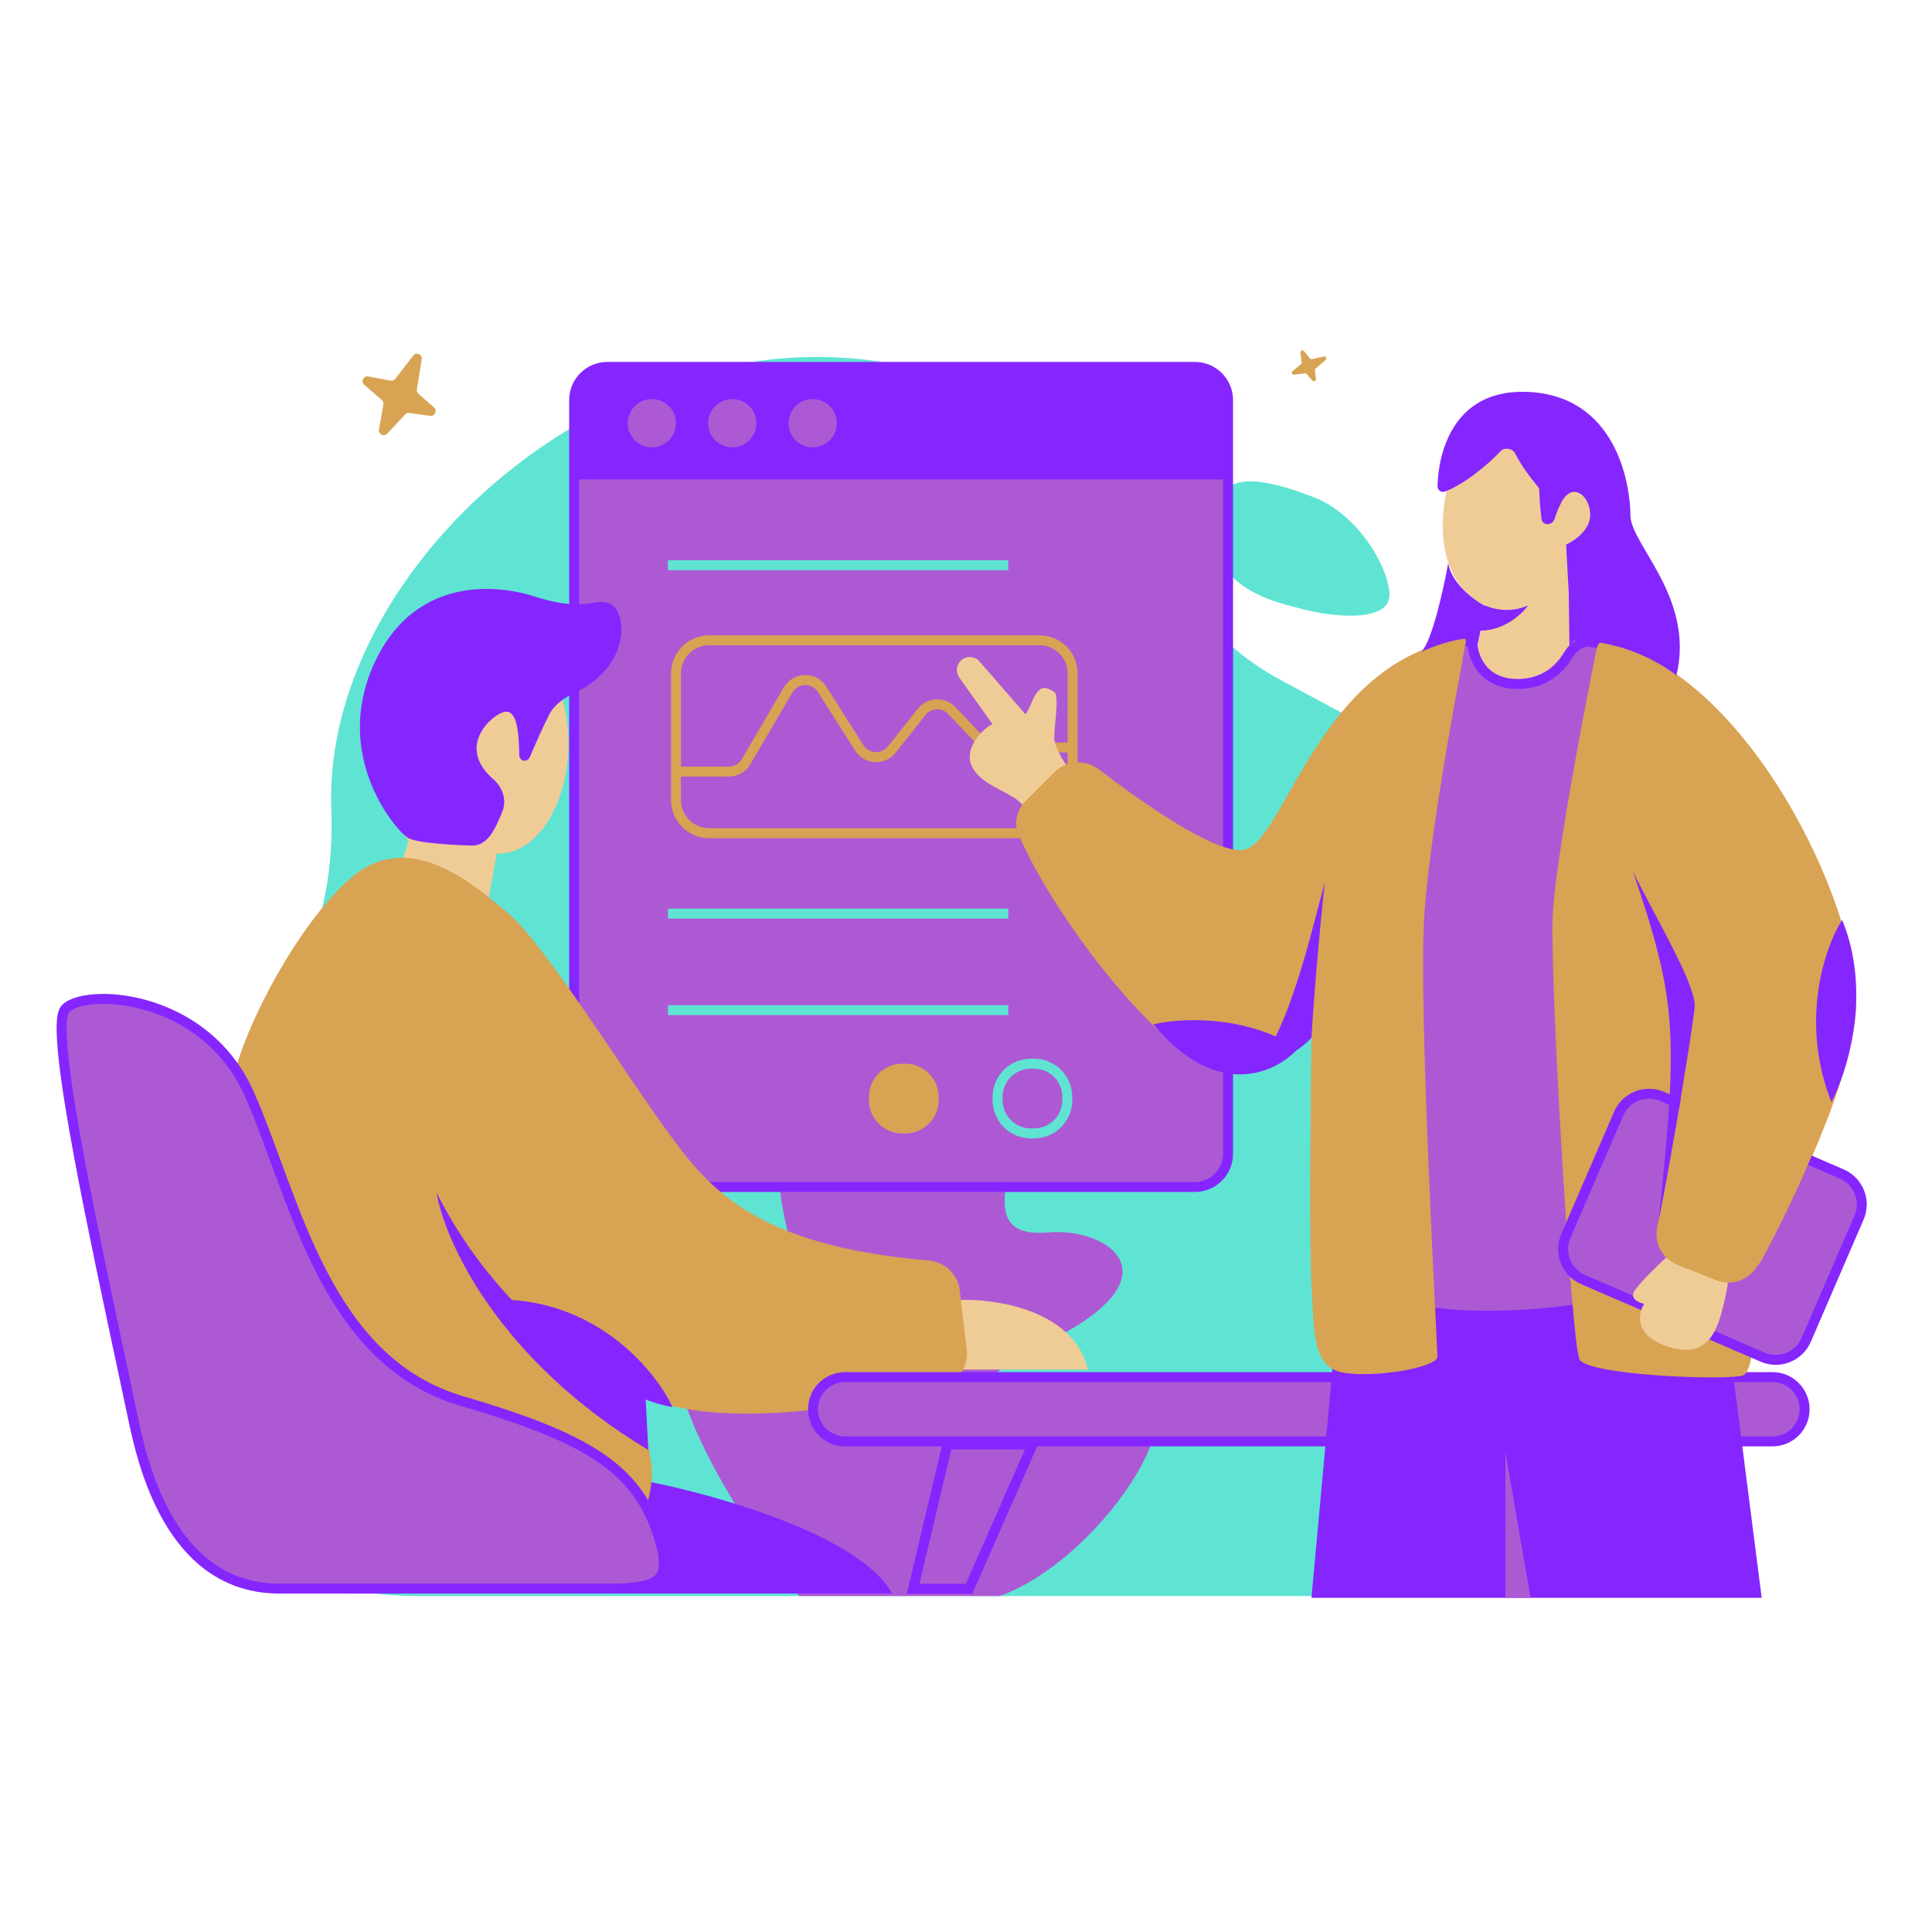 <svg xmlns="http://www.w3.org/2000/svg" fill="none" viewBox="0 0 3000 3000" id="BusinessMeeting"><path fill="#5fe4d4" d="M2157.49 923.953C2157.49 965.854 2072.99 960.238 2014.49 943.745C1929.98 923.953 1871.48 884.369 1890.98 798.605C1890.98 729.334 1959.24 740.8 2040.49 772.216C2108.74 798.605 2157.49 882.052 2157.49 923.953Z" class="colore7e8ff svgShape"></path><path fill="#5fe4d4" d="M196.072 2065.21C196.072 2156.71 238.029 2246.01 289.573 2319.9C369.685 2434.74 512.068 2478.35 652.029 2478.35H2321.02C2418.01 2478.35 2482.24 2341.26 2485.42 2244.26C2490.14 2100.07 2572.53 1936.72 2548.5 1694.08C2511.04 1315.95 2256.32 1200.41 1990.36 1056.87C1724.4 913.318 1896.71 703.247 1439.71 577.204C982.711 451.162 499.489 867.803 514.472 1256.43C529.456 1645.06 196.072 1701.08 196.072 2065.21Z" class="colore7e8ff svgShape"></path><path fill="#ad59d4" d="M1241.11 2478.35H1552.19C1720.92 2417.66 1889.65 2137.97 1734.1 2166.99C1578.56 2196.02 1425.65 2182.83 1628.65 2082.56C1831.65 1982.29 1720.92 1905.78 1628.65 1913.69C1536.38 1921.61 1552.19 1858.28 1589.1 1736.91C1626.01 1615.53 1589.1 1504.71 1486.29 1504.71C1383.47 1504.71 1465.2 1805.51 1383.47 1826.62C1301.74 1847.73 1341.29 1707.88 1241.11 1736.91C1140.92 1765.93 1304.38 2111.58 1241.11 2082.56C1177.83 2053.54 1185.74 1913.69 1072.38 2019.23C981.689 2103.67 1147.08 2360.49 1241.11 2478.35Z" class="colorffffff svgShape"></path><path fill="#ad59d4" d="M891.523 621.27C891.523 592.797 914.604 569.716 943.077 569.716H1855.39C1883.86 569.716 1906.94 592.797 1906.94 621.27V1791.59C1906.94 1820.07 1883.86 1843.15 1855.39 1843.15H943.077C914.604 1843.15 891.523 1820.07 891.523 1791.59V621.27Z" class="colorffffff svgShape"></path><path fill="#8526fe" fill-rule="evenodd" d="M883.796 621.27C883.796 588.53 910.337 561.989 943.077 561.989H1855.39C1888.13 561.989 1914.67 588.53 1914.67 621.27V1791.59C1914.67 1824.33 1888.13 1850.87 1855.39 1850.87H943.077C910.337 1850.87 883.796 1824.33 883.796 1791.59V621.27ZM943.077 577.443C918.872 577.443 899.25 597.065 899.25 621.27V1791.59C899.25 1815.8 918.872 1835.42 943.077 1835.42H1855.39C1879.59 1835.42 1899.21 1815.8 1899.21 1791.59V621.27C1899.21 597.065 1879.59 577.443 1855.39 577.443H943.077Z" clip-rule="evenodd" class="color032068 svgShape"></path><path fill="#8526fe" d="M891.523 621.27C891.523 592.797 914.604 569.716 943.077 569.716H1855.39C1883.86 569.716 1906.94 592.797 1906.94 621.27V744.501H891.523V621.27Z" class="color032068 svgShape"></path><path fill="#ad59d4" d="M1049.66 657.108C1049.66 677.793 1032.89 694.562 1012.21 694.562 991.524 694.562 974.755 677.793 974.755 657.108 974.755 636.423 991.524 619.654 1012.21 619.654 1032.89 619.654 1049.66 636.423 1049.66 657.108zM1174.52 657.108C1174.52 677.793 1157.75 694.562 1137.06 694.562 1116.38 694.562 1099.61 677.793 1099.61 657.108 1099.61 636.423 1116.38 619.654 1137.06 619.654 1157.75 619.654 1174.52 636.423 1174.52 657.108zM1299.36 657.108C1299.36 677.793 1282.59 694.562 1261.9 694.562 1241.22 694.562 1224.45 677.793 1224.45 657.108 1224.45 636.423 1241.22 619.654 1261.9 619.654 1282.59 619.654 1299.36 636.423 1299.36 657.108z" class="colorffffff svgShape"></path><path fill="#5fe4d4" fill-rule="evenodd" d="M1565.69 885.397H1037.18V869.943H1565.69V885.397zM1565.69 1426.4H1037.18V1410.94H1565.69V1426.4zM1565.69 1576.21H1037.18V1560.76H1565.69V1576.21z" clip-rule="evenodd" class="colore7e8ff svgShape"></path><path fill="#d8a353" fill-rule="evenodd" d="M1041.94 1045.75C1041.94 1013.01 1068.48 986.466 1101.22 986.466H1614.02C1646.76 986.466 1673.3 1013.01 1673.3 1045.75V1242.27C1673.3 1275.01 1646.76 1301.55 1614.02 1301.55H1101.22C1068.48 1301.55 1041.94 1275.01 1041.94 1242.27V1045.75ZM1101.22 1001.92C1077.02 1001.92 1057.39 1021.54 1057.39 1045.75V1242.27C1057.39 1266.47 1077.02 1286.1 1101.22 1286.1H1614.02C1638.23 1286.1 1657.85 1266.47 1657.85 1242.27V1045.75C1657.85 1021.54 1638.23 1001.92 1614.02 1001.92H1101.22Z" clip-rule="evenodd" class="colorf4ad5e svgShape"></path><path fill="#d8a353" d="M1349.3 1703.27C1349.3 1674.8 1372.38 1651.72 1400.86 1651.72H1405.95C1434.42 1651.72 1457.5 1674.8 1457.5 1703.27V1708.36C1457.5 1736.83 1434.42 1759.92 1405.95 1759.92H1400.86C1372.38 1759.92 1349.3 1736.83 1349.3 1708.36V1703.27Z" class="colorf4ad5e svgShape"></path><path fill="#5fe4d4" fill-rule="evenodd" d="M1541.33 1703.27C1541.33 1670.53 1567.87 1643.99 1600.61 1643.99H1605.7C1638.44 1643.99 1664.98 1670.53 1664.98 1703.27V1708.36C1664.98 1741.1 1638.44 1767.64 1605.7 1767.64H1600.61C1567.87 1767.64 1541.33 1741.1 1541.33 1708.36V1703.27ZM1600.61 1659.44C1576.41 1659.44 1556.78 1679.07 1556.78 1703.27V1708.36C1556.78 1732.57 1576.41 1752.19 1600.61 1752.19H1605.7C1629.91 1752.19 1649.53 1732.57 1649.53 1708.36V1703.27C1649.53 1679.07 1629.91 1659.44 1605.7 1659.44H1600.61Z" clip-rule="evenodd" class="colore7e8ff svgShape"></path><path fill="#d8a353" fill-rule="evenodd" d="M1270.07 1074.48C1260.77 1059.81 1239.23 1060.19 1230.45 1075.19L1165.17 1186.71C1158.24 1198.55 1145.54 1205.84 1131.81 1205.84H1049.67V1190.38H1131.81C1140.05 1190.38 1147.67 1186.01 1151.83 1178.9L1217.11 1067.38C1231.74 1042.4 1267.62 1041.76 1283.13 1066.21L1340.84 1157.21C1349.39 1170.7 1368.69 1171.72 1378.61 1159.2L1425.15 1100.53C1439.76 1082.11 1467.28 1080.88 1483.47 1097.92L1528.86 1145.7C1533.24 1150.32 1539.32 1152.93 1545.68 1152.93H1661.41V1168.38H1545.68C1535.09 1168.38 1524.96 1164.03 1517.66 1156.35L1472.26 1108.57C1462.55 1098.34 1446.03 1099.08 1437.26 1110.13L1390.72 1168.81C1374.19 1189.65 1342.03 1187.96 1327.78 1165.49L1270.07 1074.48Z" clip-rule="evenodd" class="colorf4ad5e svgShape"></path><path fill="#8526fe" d="M1385.42 2474.4C1335.48 2384.51 1114.92 2322.26 1010.88 2301.46L923.3 2474.4H1385.42Z" class="color032068 svgShape"></path><path fill="#efcc96" d="M634.468 1305.41L610.681 1379.89L751.935 1432.68L771.383 1325.19C794.112 1327.8 846.043 1312.01 871.939 1228.02C904.308 1123.03 861.653 990.124 771.751 976.758C681.85 963.392 616.26 1039.17 599.852 1137.87C586.726 1216.82 617.46 1282.46 634.468 1305.41Z" class="colorefcb96 svgShape"></path><path fill="#8526fe" d="M633.927 1301.28C648.432 1309.45 708.157 1312.51 736.206 1313.02C756.836 1310.31 767.045 1292.18 779.752 1261.12C789.918 1236.28 773.786 1215.74 764.449 1208.57C707.343 1157.31 765.988 1107.63 784.44 1105.21C803.202 1102.74 805.801 1139 806.26 1171.88C806.412 1182.76 818.903 1184.84 823.09 1174.8C832.571 1152.06 843.378 1128.35 852.257 1110.63C860.416 1094.35 875.607 1083.68 892.066 1075.89C977.93 1035.28 973.038 956.916 951.671 940.514C928.329 922.596 915.621 953.649 832.345 926.82C749.069 899.991 628.329 907.468 575 1044.6C521.671 1181.72 615.795 1291.07 633.927 1301.28Z" class="color032068 svgShape"></path><path fill="#efcc96" d="M1689.2 2126.67C1667.63 2034.33 1546.63 2016.2 1488.83 2018.69L1481.13 2126.67H1689.2Z" class="colorefcb96 svgShape"></path><path fill="#d8a353" d="M553.106 1356.79C483.192 1410.05 396.161 1555.58 365.44 1660.91C289.049 1922.83 187.046 2433.83 455.165 2474.4C682.989 2474.67 872.581 2474.51 938.9 2474.4C969.892 2427.66 1027.26 2320.79 1008.79 2259.84L998.391 2168.29C1120.17 2221.75 1339.32 2184.24 1464.97 2150.9C1488.98 2144.53 1504.02 2121.26 1501.15 2096.58L1490.31 2003.39C1487.41 1978.45 1466.79 1959.33 1441.77 1957.21C1170.03 1934.22 1099.17 1843.37 1035.84 1756.3C969.26 1664.74 844.414 1464.99 790.314 1419.21C736.214 1373.43 640.499 1290.2 553.106 1356.79Z" class="colorf4ad5e svgShape"></path><path fill="#8526fe" d="M677.957 1852.01C757.858 2011.81 894.357 2122.51 1002.56 2172.45L1006.72 2251.52C773.672 2111.69 690.441 1926.92 677.957 1852.01Z" class="color032068 svgShape"></path><path fill="#8526fe" d="M1044.17 2184.93C1020.59 2133.61 937.635 2028.46 794.479 2018.47C837.481 2067.02 947.623 2168.29 1044.17 2184.93Z" class="color032068 svgShape"></path><path fill="#ad59d4" d="M208.933 2213.06C255.615 2432.91 363.15 2466.75 434.008 2466.75H950.847C1042.54 2466.75 1030.04 2437.91 1030.04 2412.93C1000.86 2288.01 930.006 2238.05 717.435 2175.59C504.864 2113.13 459.016 1863.31 388.159 1700.92C317.302 1538.53 125.572 1534.37 100.564 1567.68C75.555 1600.99 150.58 1938.25 208.933 2213.06Z" class="colorffffff svgShape"></path><path fill="#8526fe" fill-rule="evenodd" d="M119.777 1564.46C112.62 1567 108.547 1569.91 106.743 1572.32C106.252 1572.97 105.352 1574.84 104.616 1578.8C103.912 1582.6 103.482 1587.6 103.372 1593.84C103.153 1606.31 104.221 1622.92 106.421 1643.09C110.817 1683.39 119.63 1737.02 131.084 1798.39C150.007 1899.78 176.039 2021.77 200.981 2138.66C206.225 2163.23 211.42 2187.58 216.491 2211.46C239.613 2320.35 277.561 2382.02 317.458 2416.51C357.254 2450.91 399.867 2459.03 434.008 2459.03H950.846C973.453 2459.03 989.121 2457.24 999.933 2454.39C1010.73 2451.54 1016.04 2447.8 1018.81 2444.36C1021.53 2440.99 1022.62 2436.92 1022.84 2431.55C1022.95 2428.84 1022.84 2425.98 1022.68 2422.81C1022.66 2422.37 1022.63 2421.93 1022.61 2421.48C1022.48 2419.05 1022.34 2416.44 1022.32 2413.84C1008.03 2353.23 983.858 2311.47 937.877 2277.02C891.152 2242.01 821.488 2214.22 715.257 2183C606.101 2150.93 540.152 2070.75 492.792 1979.28C469.119 1933.56 449.968 1884.79 432.366 1837.51C428.484 1827.08 424.681 1816.73 420.922 1806.51C407.582 1770.22 394.808 1735.48 381.076 1704.01C346.759 1625.36 283.238 1585.02 225.038 1568.34C195.902 1559.99 168.301 1557.63 146.685 1559.31C135.868 1560.15 126.751 1561.99 119.777 1564.46ZM229.297 1553.48C290.928 1571.15 358.701 1614.09 395.241 1697.83C409.175 1729.76 422.161 1765.09 435.527 1801.45C439.262 1811.6 443.026 1821.84 446.85 1832.11C464.415 1879.3 483.298 1927.33 506.516 1972.18C552.937 2061.83 616.198 2137.79 719.613 2168.18C825.953 2199.42 898.003 2227.84 947.143 2264.65C996.815 2301.87 1022.65 2347.32 1037.56 2411.17L1037.77 2412.04V2412.93C1037.77 2415.38 1037.9 2417.87 1038.04 2420.6C1038.07 2421.06 1038.09 2421.54 1038.11 2422.02C1038.28 2425.21 1038.43 2428.7 1038.28 2432.2C1037.98 2439.27 1036.46 2447.1 1030.84 2454.06C1025.28 2460.96 1016.53 2465.99 1003.88 2469.33C991.244 2472.66 974.088 2474.48 950.846 2474.48H434.008C397.291 2474.48 350.708 2465.68 307.351 2428.2C264.095 2390.8 224.935 2325.63 201.374 2214.67C196.312 2190.83 191.122 2166.51 185.883 2141.96C160.94 2025.07 134.855 1902.83 115.891 1801.23C104.42 1739.76 95.519 1685.66 91.058 1644.76C88.83 1624.34 87.684 1606.99 87.92 1593.56C88.038 1586.86 88.503 1580.93 89.42 1575.99C90.304 1571.22 91.749 1566.55 94.384 1563.04C98.832 1557.11 106.221 1552.87 114.612 1549.9C123.188 1546.85 133.706 1544.82 145.487 1543.9C169.068 1542.07 198.517 1544.66 229.297 1553.48Z" clip-rule="evenodd" class="color032068 svgShape"></path><path fill="#ad59d4" d="M2752.26 2138.35H1312.37C1284.79 2138.35 1262.43 2160.7 1262.43 2188.29C1262.43 2215.87 1284.79 2238.22 1312.37 2238.22H2752.26C2779.84 2238.22 2802.2 2215.87 2802.2 2188.29C2802.2 2160.7 2779.84 2138.35 2752.26 2138.35Z" class="colorffffff svgShape"></path><path fill="#8526fe" fill-rule="evenodd" d="M1254.7 2188.29C1254.7 2156.44 1280.52 2130.62 1312.37 2130.62H2752.26C2784.11 2130.62 2809.93 2156.44 2809.93 2188.29C2809.93 2220.13 2784.11 2245.95 2752.26 2245.95H1312.37C1280.52 2245.95 1254.7 2220.13 1254.7 2188.29ZM1312.37 2146.07C1289.06 2146.07 1270.16 2164.97 1270.16 2188.29C1270.16 2211.6 1289.06 2230.5 1312.37 2230.5H2752.26C2775.57 2230.5 2794.47 2211.6 2794.47 2188.29C2794.47 2164.97 2775.58 2146.07 2752.26 2146.07H1312.37Z" clip-rule="evenodd" class="color032068 svgShape"></path><path fill="#ad59d4" d="M1417.9 2467.1L1470.99 2243.01H1603.36L1504.77 2467.1H1417.9Z" class="colorffffff svgShape"></path><path fill="#8526fe" fill-rule="evenodd" d="M1464.88 2235.28H1615.2L1509.81 2474.82H1408.13L1464.88 2235.28ZM1477.1 2250.73L1427.68 2459.37H1499.73L1591.52 2250.73H1477.1Z" clip-rule="evenodd" class="color032068 svgShape"></path><path fill="#ad59d4" d="M2631.08 2467.1L2580.5 2243.01H2445.63L2542.57 2467.1H2631.08Z" class="colorffffff svgShape"></path><path fill="#8526fe" fill-rule="evenodd" d="M2588.75 2232.7H2429.93L2535.8 2477.41H2643.98L2588.75 2232.7ZM2572.26 2253.32L2618.18 2456.79H2549.34L2461.32 2253.32H2572.26Z" clip-rule="evenodd" class="color032068 svgShape"></path><path fill="#d8a353" d="M641.76 552.188L613.719 588.357C612.012 590.558 609.23 591.616 606.505 591.102L571.846 584.562C564.39 583.155 559.891 592.593 565.646 597.571L592.885 621.133C594.874 622.853 595.813 625.502 595.356 628.102L588.522 666.953C587.238 674.257 596.167 678.778 601.222 673.383L629.203 643.526C630.846 641.773 633.227 640.926 635.599 641.252L667.981 645.693C675.276 646.693 679.407 637.538 673.86 632.663L649.778 611.498C647.844 609.799 646.92 607.213 647.335 604.662L654.928 557.993C656.17 550.36 646.487 546.091 641.76 552.188zM2055.85 553.625L2036.94 557.711C2035.79 557.96 2034.62 557.547 2033.91 556.641L2024.86 545.123C2022.91 542.645 2018.86 544.476 2019.28 547.647L2021.24 562.656C2021.39 563.752 2020.94 564.863 2020.07 565.58L2007.07 576.287C2004.62 578.3 2006.16 582.185 2009.26 581.812L2026.38 579.75C2027.39 579.629 2028.37 580.001 2029.03 580.75L2037.95 590.972C2039.96 593.275 2043.81 591.435 2043.44 588.354L2041.79 574.977C2041.66 573.903 2042.09 572.816 2042.94 572.104L2058.36 559.074C2060.89 556.943 2059.04 552.936 2055.85 553.625z" class="colorf4ad5e svgShape"></path><path fill="#efcc96" d="M2306.94 941.357L2290.3 1020.43V1070.36L2327.75 1103.66L2440.11 1091.17V1016.26L2435.95 928.871C2481.72 870.609 2498.37 758.249 2448.43 699.987C2398.49 641.726 2269.49 633.403 2244.52 770.733C2224.54 880.598 2277.81 930.259 2306.94 941.357Z" class="colorefcb96 svgShape"></path><path fill="#8526fe" d="M2036.44 2481.13L2079.07 2015.03H2675.9L2735.58 2481.13H2036.44Z" class="color032068 svgShape"></path><path fill="#efcc96" d="M1636.93 1145.27C1636.93 1158.59 1650.8 1181.34 1657.74 1191.05L1649.42 1240.99L1586.99 1249.31C1570.35 1228.5 1520.41 1220.18 1507.92 1186.89C1497.94 1160.25 1525.96 1131.4 1541.22 1124.46L1489.49 1052.05C1483.44 1043.57 1484.86 1031.87 1492.77 1025.1C1501.16 1017.91 1513.77 1018.83 1521.02 1027.17L1591.16 1107.82C1591.16 1110.59 1593.65 1110.32 1603.64 1087.01C1616.12 1057.88 1628.61 1070.36 1636.93 1074.53C1645.26 1078.69 1636.93 1128.63 1636.93 1145.27Z" class="colorefcb96 svgShape"></path><path fill="#ad59d4" d="M2356.88 1062.04C2300.28 1062.04 2286.14 1017.65 2286.14 995.457C2246.18 995.457 2220.02 1014.96 2211.69 1020.51L2144.64 1211.86L2132.16 2019.2C2271.99 2062.48 2448.44 2037.23 2519.18 2019.2L2564.96 1024.59C2537.45 1007.08 2497.26 999.439 2468.38 996.719C2454.25 995.388 2442.09 1005.39 2434.87 1017.61C2422.32 1038.85 2397.79 1062.04 2356.88 1062.04Z" class="colorffffff svgShape"></path><path fill="#8526fe" fill-rule="evenodd" d="M2218.14 1025.48L2152.35 1213.23L2139.98 2013.48C2273.4 2052.78 2439.24 2030.57 2511.73 2013.08L2557.03 1028.81C2531.25 1013.92 2494.89 1006.98 2467.66 1004.41C2457.85 1003.49 2448.06 1010.48 2441.52 1021.54C2427.99 1044.44 2401.25 1069.77 2356.88 1069.77C2326.26 1069.77 2306.27 1057.61 2294.15 1041.77C2284.63 1029.33 2280.25 1015.01 2278.89 1003.41C2248.28 1005.36 2227.39 1019.21 2218.14 1025.48ZM2209.09 1012.94C2219.05 1006.16 2246.14 987.729 2286.14 987.729H2293.86V995.457C2293.86 1005.22 2297.04 1020.11 2306.42 1032.38C2315.52 1044.28 2330.91 1054.31 2356.88 1054.31C2394.34 1054.31 2416.65 1033.26 2428.22 1013.68C2436.13 1000.3 2450.65 987.287 2469.11 989.025C2498.27 991.773 2539.99 999.541 2569.11 1018.07L2572.88 1020.47L2526.64 2025.27L2521.09 2026.68C2449.78 2044.86 2271.69 2070.47 2129.87 2026.58L2124.34 2024.87L2136.94 1210.48L2205.26 1015.52L2207.41 1014.08C2207.9 1013.75 2208.46 1013.37 2209.09 1012.94Z" clip-rule="evenodd" class="color032068 svgShape"></path><path fill="#d8a353" d="M2211.22 1428.26C2217.05 1326.37 2248.74 1142.83 2269.6 1033.41 2274.7 986.987 2292.15 983.662 2235.78 999.863 2038.39 1056.59 1990.62 1316.16 1928.24 1320.06 1883.84 1322.83 1776.59 1248.69 1706.77 1195.01 1685.77 1178.87 1655.96 1180.34 1637.23 1199.07L1592.61 1243.7C1578.94 1257.36 1573.85 1277.54 1581.44 1295.31 1633 1416.19 1777.97 1606.98 1869.98 1652.98 1949.88 1692.93 2014.24 1636.33 2036.44 1603.04 2035.05 1709.85 2033.11 1937.63 2036.44 1994.23 2040.6 2064.97 2036.44 2123.23 2086.38 2131.56 2136.32 2139.88 2232.03 2123.23 2232.03 2106.59 2232.03 2089.94 2202.9 1573.91 2211.22 1428.26zM2410.98 1424.1C2414.04 1347.57 2452.51 1140.9 2475.94 1023.99 2481.81 994.714 2479.47 992.948 2510.25 1001.5 2725.93 1061.43 2897.18 1430.54 2881.23 1578.07 2867.92 1701.25 2770.26 1895.74 2723.09 1977.58 2725.87 2027.52 2726.42 2129.06 2706.45 2135.72 2681.48 2144.04 2465.08 2135.72 2452.59 2110.75 2440.11 2085.78 2406.82 1528.13 2410.98 1424.1z" class="colorf4ad5e svgShape"></path><path fill="#ad59d4" d="M2458.31 1986.98C2432.17 1975.68 2420.13 1945.34 2431.43 1919.2L2513.4 1729.44C2524.7 1703.3 2555.04 1691.27 2581.18 1702.56L2859.82 1822.93C2885.96 1834.22 2898 1864.57 2886.7 1890.7L2804.73 2080.47C2793.43 2106.61 2763.09 2118.64 2736.95 2107.35L2458.31 1986.98Z" class="colorffffff svgShape"></path><path fill="#8526fe" fill-rule="evenodd" d="M2455.24 1994.07C2425.19 1981.08 2411.35 1946.19 2424.33 1916.14L2506.31 1726.37C2519.29 1696.32 2554.19 1682.48 2584.24 1695.46L2862.89 1815.84C2892.94 1828.82 2906.78 1863.71 2893.8 1893.77L2811.82 2083.53C2798.83 2113.59 2763.94 2127.43 2733.89 2114.44L2455.24 1994.07ZM2438.52 1922.27C2428.92 1944.49 2439.15 1970.28 2461.37 1979.88L2740.02 2100.26C2762.24 2109.86 2788.03 2099.62 2797.63 2077.4L2879.61 1887.64C2889.21 1865.42 2878.98 1839.62 2856.76 1830.03L2578.11 1709.65C2555.89 1700.05 2530.1 1710.28 2520.5 1732.5L2438.52 1922.27Z" clip-rule="evenodd" class="color032068 svgShape"></path><path fill="#8526fe" d="M2860.43 1428.26C2834.07 1469.87 2793.84 1584.73 2843.78 1711.24 2868.75 1664.08 2907.04 1541.45 2860.43 1428.26zM1790.91 1590.56C1831.14 1580.85 1932.4 1574.74 2015.64 1628.01 1982.34 1665.47 1890.79 1710.41 1790.91 1590.56z" class="color032068 svgShape"></path><path fill="#8526fe" d="M2057.24 1370C2048.92 1444.9 2040.6 1540.62 2036.44 1611.36C2016.46 1634.67 1967.08 1657.14 1944.88 1665.46C2001.48 1602.21 2032.27 1461.55 2057.24 1370Z" class="color032068 svgShape"></path><path fill="#efcc96" d="M2536.36 2007.93C2539.69 1997.94 2573.81 1964.93 2590.46 1949.67C2625.14 1945.51 2692 1949.67 2682.01 1999.61C2669.53 2062.03 2657.04 2111.97 2590.46 2091.16C2537.19 2074.52 2543.29 2039.84 2553 2024.58C2546.07 2023.19 2533.03 2017.92 2536.36 2007.93Z" class="colorefcb96 svgShape"></path><path fill="#ad59d4" d="M2376.61 2480.96L2337.59 2254.86V2480.96H2376.61Z" class="colorffffff svgShape"></path><path fill="#8526fe" d="M2431.79 845.641L2435.95 920.549 2436.97 1002.44C2438.51 1002.37 2443.18 995.337 2444.7 995.301 2519.21 993.531 2581.36 1031.13 2603.11 1048.81 2632.24 928.12 2531.67 845.641 2531.67 799.864 2531.67 754.087 2510.86 612.595 2369.37 608.434 2263.23 605.312 2234.18 692.187 2232.11 754.493 2231.9 760.829 2237.69 765.49 2243.64 763.295 2272.14 752.776 2308.57 723.512 2330.24 700.515 2336.27 694.118 2348.7 696.164 2352.63 704.028 2362.64 724.097 2377.3 742.681 2387.79 755.381 2389.33 757.24 2390.17 759.552 2390.21 761.964 2390.44 773.763 2391.67 789.773 2393.56 805.586 2394.89 816.676 2410.31 816.635 2413.79 806.023 2417.71 794.092 2422.44 782.681 2427.63 774.895 2444.27 749.925 2469.24 770.733 2469.24 799.864 2469.24 823.169 2444.27 840.092 2431.79 845.641zM2207.06 1012.1C2223.71 995.457 2241.74 913.614 2248.68 874.772 2255.34 908.065 2290.3 933.034 2306.94 941.357L2294.02 1002.44 2290.15 990.851C2256.86 990.851 2222.32 1005.17 2207.06 1012.1z" class="color032068 svgShape"></path><path fill="#d8a353" d="M2665.17 1987.93L2604.88 1964.18C2581.75 1955.06 2568.42 1930.75 2573.1 1906.33C2586.1 1838.59 2602.71 1749.63 2614.89 1678.39L2822.97 1769.5C2799.67 1832.76 2755 1920.71 2735.58 1956.77L2725.75 1970.28C2711.94 1989.28 2687.02 1996.54 2665.17 1987.93Z" class="colorf4ad5e svgShape"></path><path fill="#8526fe" d="M2631.54 1561.43C2631.54 1524.8 2566.34 1417.16 2535.82 1353.35 2602.86 1552.67 2606.76 1599.48 2575.55 1895.96 2595.06 1798.44 2631.54 1578.9 2631.54 1561.43zM2372.7 940.197C2344.61 952.68 2316.79 945.398 2306.38 940.197L2298.58 979.207C2336.03 979.207 2363.6 953.2 2372.7 940.197z" class="color032068 svgShape"></path></svg>
